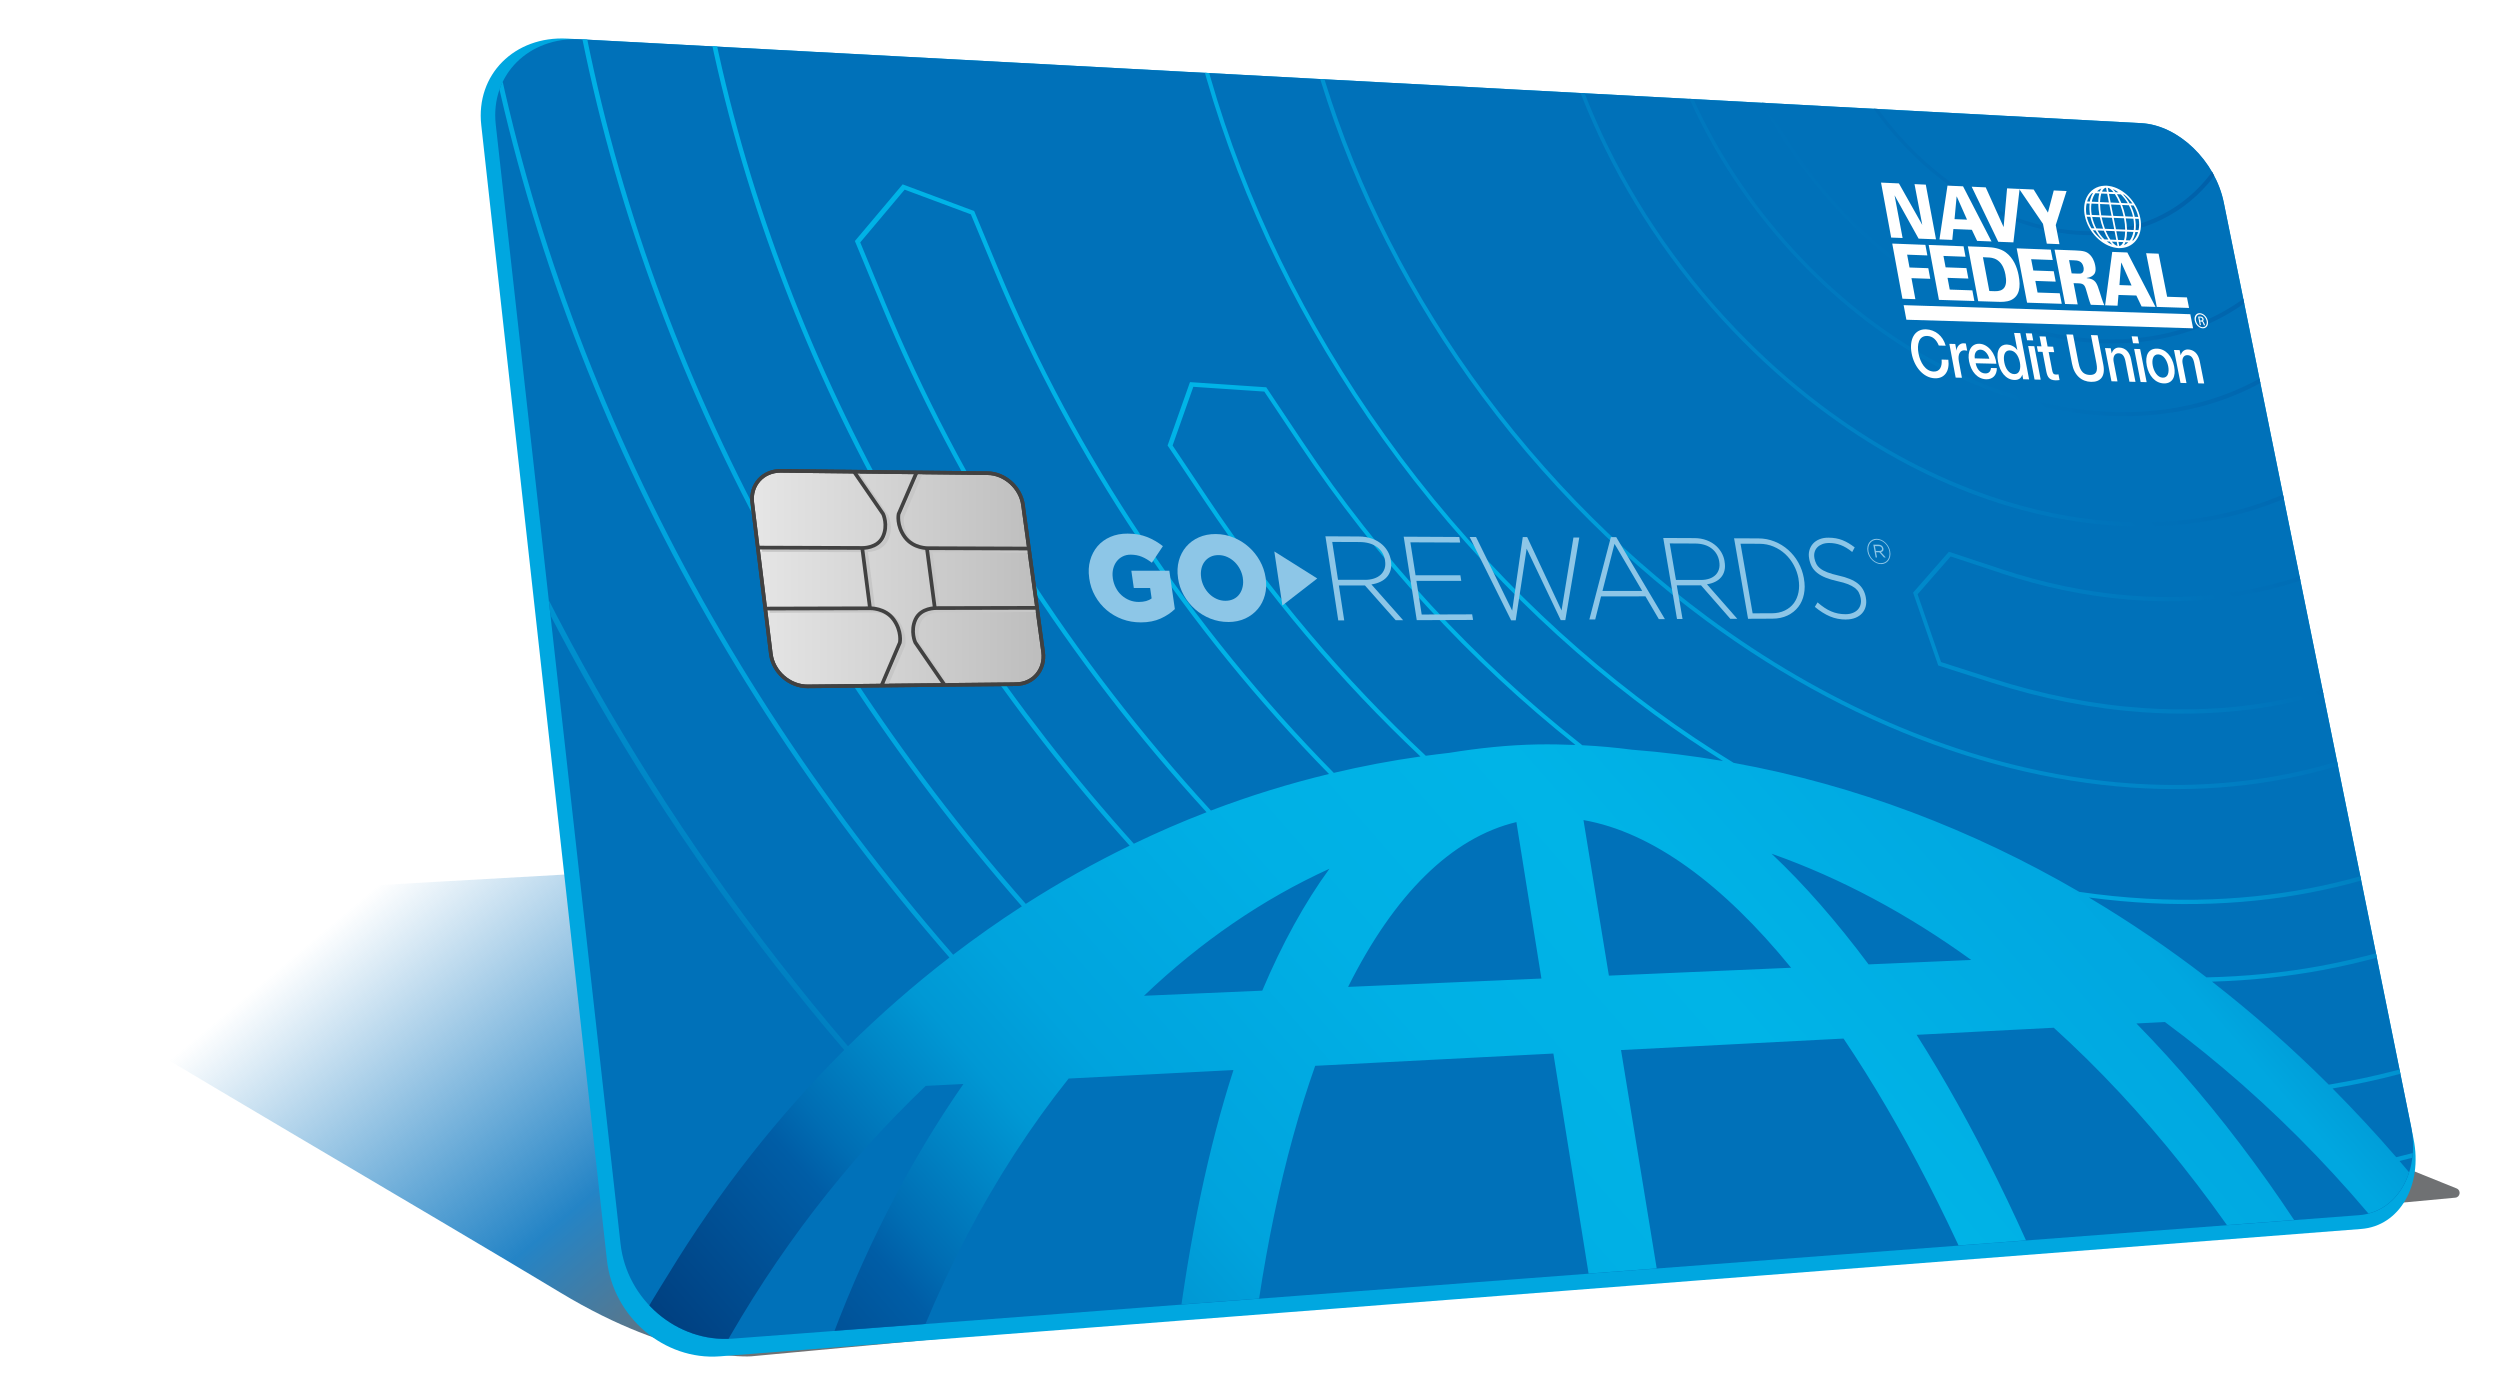 <?xml version="1.0" encoding="UTF-8"?>
<svg xmlns="http://www.w3.org/2000/svg" xmlns:xlink="http://www.w3.org/1999/xlink" viewBox="0 0 687.68 384.41">
  <defs>
    <style>
      .cls-1, .cls-2, .cls-3, .cls-4 {
        fill: none;
      }

      .cls-2, .cls-5, .cls-3 {
        stroke: #414141;
      }

      .cls-2, .cls-5, .cls-3, .cls-4 {
        stroke-miterlimit: 10;
      }

      .cls-6 {
        fill: url(#linear-gradient-8);
      }

      .cls-7 {
        fill: url(#linear-gradient-7);
      }

      .cls-8 {
        fill: url(#linear-gradient-5);
      }

      .cls-9 {
        fill: url(#linear-gradient-6);
      }

      .cls-10 {
        fill: url(#linear-gradient-4);
      }

      .cls-11 {
        fill: url(#linear-gradient-3);
      }

      .cls-12 {
        fill: url(#linear-gradient-2);
      }

      .cls-5 {
        fill: url(#linear-gradient-9);
      }

      .cls-3, .cls-4 {
        stroke-width: 1.02px;
      }

      .cls-13 {
        filter: url(#AI_GaussianBlur_7);
      }

      .cls-14 {
        fill: #00a7e0;
      }

      .cls-15 {
        fill: url(#linear-gradient);
      }

      .cls-16 {
        isolation: isolate;
      }

      .cls-17 {
        clip-path: url(#clippath-1);
      }

      .cls-18 {
        fill: #fff;
      }

      .cls-19 {
        fill: #8dc6e7;
      }

      .cls-20 {
        mix-blend-mode: screen;
      }

      .cls-4 {
        stroke: #c7c7c7;
      }

      .cls-21 {
        fill: #0071b9;
      }

      .cls-22 {
        clip-path: url(#clippath);
      }
    </style>
    <filter id="AI_GaussianBlur_7">
      <feGaussianBlur stdDeviation="7"/>
    </filter>
    <linearGradient id="linear-gradient" x1="189.37" y1="115.03" x2="316.59" y2="266.66" gradientUnits="userSpaceOnUse">
      <stop offset=".22" stop-color="#2484c6" stop-opacity="0"/>
      <stop offset=".74" stop-color="#2484c6"/>
      <stop offset="1" stop-color="#6f7173"/>
    </linearGradient>
    <clipPath id="clippath">
      <path class="cls-1" d="M589.05,33.86l-223.32-12-1.85-.1-204.11-10.97c-14.34-.77-24.94,9.76-23.41,23.46l34.32,307.84c1.73,15.48,15.64,27.26,30.75,26.11l213.94-16.24,233.51-17.73c10.47-.8,16.87-11.83,14.31-24.47l-51.52-254.16c-2.32-11.44-12.46-21.2-22.62-21.75Z"/>
    </clipPath>
    <linearGradient id="linear-gradient-2" x1="277.91" y1="499.65" x2="741.19" y2="94.85" gradientUnits="userSpaceOnUse">
      <stop offset="0" stop-color="#003775"/>
      <stop offset=".12" stop-color="#005da6"/>
      <stop offset=".14" stop-color="#006db3"/>
      <stop offset=".18" stop-color="#0086c6"/>
      <stop offset=".21" stop-color="#0098d4"/>
      <stop offset=".25" stop-color="#00a3dd"/>
      <stop offset=".29" stop-color="#00a7e0"/>
      <stop offset=".37" stop-color="#00b0e5"/>
      <stop offset=".48" stop-color="#00b4e7"/>
      <stop offset=".62" stop-color="#00a8e1"/>
      <stop offset=".64" stop-color="#00a7e0"/>
      <stop offset=".81" stop-color="#005da6"/>
      <stop offset="1" stop-color="#002d64"/>
    </linearGradient>
    <linearGradient id="linear-gradient-3" x1="239.96" y1="295.43" x2="588.14" y2="-8.81" gradientUnits="userSpaceOnUse">
      <stop offset="0" stop-color="#005da6"/>
      <stop offset="0" stop-color="#005ea7"/>
      <stop offset=".14" stop-color="#007ec0"/>
      <stop offset=".27" stop-color="#0094d1"/>
      <stop offset=".39" stop-color="#00a2dc"/>
      <stop offset=".5" stop-color="#00a7e0"/>
      <stop offset=".78" stop-color="#0071b9"/>
      <stop offset="1" stop-color="#005da6"/>
    </linearGradient>
    <linearGradient id="linear-gradient-4" x1="235.69" y1="303.89" x2="592.57" y2="-7.95" xlink:href="#linear-gradient-3"/>
    <linearGradient id="linear-gradient-5" x1="220.98" y1="335.04" x2="615.58" y2="-9.75" xlink:href="#linear-gradient-3"/>
    <linearGradient id="linear-gradient-6" x1="252.95" y1="276.83" x2="580.97" y2="-9.79" xlink:href="#linear-gradient-3"/>
    <linearGradient id="linear-gradient-7" x1="230.73" y1="314.9" x2="599.37" y2="-7.21" xlink:href="#linear-gradient-3"/>
    <linearGradient id="linear-gradient-8" x1="326.14" y1="404.36" x2="685.52" y2="90.33" xlink:href="#linear-gradient-3"/>
    <linearGradient id="linear-gradient-9" x1="206.86" y1="159.17" x2="287.01" y2="159.17" gradientUnits="userSpaceOnUse">
      <stop offset="0" stop-color="#e6e6e6"/>
      <stop offset="1" stop-color="#bdbdbd"/>
    </linearGradient>
    <clipPath id="clippath-1">
      <path class="cls-1" d="M279.54,188.2l-57.37.6c-4.95.05-9.52-3.96-10.13-8.92l-5.11-41.62c-.6-4.87,2.95-8.8,7.86-8.74l56.9.64c4.69.05,9.05,3.96,9.7,8.7l5.54,40.48c.66,4.82-2.66,8.8-7.39,8.85Z"/>
    </clipPath>
  </defs>
  <g class="cls-16">
    <g id="Shadow_SVG" data-name="Shadow SVG">
      <g class="cls-13">
        <path class="cls-15" d="M675.35,329.45l-468.75,43.64s-20.73,1.63-52.43-17.52c-33.49-20.23-116.98-68.85-142.19-84.84-9.1-5.77-6.28-19.74,4.35-21.51.17-.03.35-.06.52-.08,17.7-2.65,408.81-23.17,408.81-23.17l250.12,100.95c1.26.55.95,2.42-.42,2.53Z"/>
      </g>
    </g>
    <g id="GO">
      <g>
        <path class="cls-14" d="M588.93,33.88l-225.06-12.09-1.87-.1-205.97-11.07c-14.48-.78-25.19,9.89-23.65,23.78l34.57,312.22c1.74,15.71,15.8,27.65,31.07,26.47l216.04-16.77,235.45-18.27c10.55-.82,16.98-12.01,14.38-24.82l-52.17-257.36c-2.35-11.57-12.56-21.45-22.8-22Z"/>
        <path class="cls-21" d="M589.06,33.88l-223.32-12-1.85-.1-204.11-10.97c-14.34-.77-24.94,9.76-23.41,23.47l34.32,307.84c1.73,15.48,15.64,27.26,30.75,26.11l213.94-16.24,233.52-17.73c10.47-.8,16.87-11.83,14.31-24.47l-51.52-254.16c-2.32-11.44-12.46-21.2-22.62-21.75Z"/>
        <g class="cls-22">
          <g>
            <path class="cls-12" d="M682.05,347.66c2-.63,3.99-1.27,5.96-1.96-.07-.4-.15-.81-.23-1.23-2.14.74-4.31,1.44-6.48,2.12-6.73-9.47-13.82-18.56-21.26-27.23,7.47-1.79,14.76-3.95,21.84-6.5-.08-.41-.15-.81-.23-1.22-7.29,2.63-14.8,4.85-22.51,6.67-5.65-6.54-11.5-12.84-17.52-18.9,12.48-2.1,24.5-5.27,35.97-9.5-.07-.39-.15-.79-.22-1.19-11.71,4.33-24.02,7.54-36.79,9.64-10.2-10.17-20.93-19.64-32.11-28.34,10.36-.29,20.56-1.35,30.53-3.21,11.41-2.13,22.27-5.23,32.51-9.25-.08-.4-.15-.8-.23-1.21-10.28,4.04-21.17,7.16-32.63,9.29-10.35,1.92-20.94,2.98-31.7,3.21-10.41-8-21.21-15.35-32.36-21.98,11.57,1.54,22.94,2.1,34.02,1.68,20.91-.79,40.74-5.04,58.82-12.58-.08-.4-.15-.8-.23-1.2-18.07,7.57-37.9,11.82-58.82,12.6-11.84.44-24.02-.23-36.41-2.04-29.47-17.14-61.5-29.39-95.08-35.49-7.16-4.37-14.26-9.11-21.27-14.24-14.54-10.65-28.52-22.84-41.51-36.22-55.45-57.13-86.61-128.43-91.45-195.08-.39-.03-.79-.06-1.18-.09,4.87,66.95,36.18,138.59,91.89,195.97,13.06,13.45,27.11,25.7,41.73,36.4,6.22,4.55,12.5,8.8,18.84,12.75-8.25-1.4-16.59-2.46-25.03-3.11-4.53-.59-9.09-1-13.67-1.23-29.58-23.32-55.51-51.41-76.9-83.44l-10.03-15.02-20.98-1.42-6.16,17.43,10.17,15.22c17.27,25.84,37.19,49.4,59.39,70.33-8.02,1.13-15.97,2.64-23.84,4.5-39.15-39.79-70.79-87.05-92-137.94l-6.92-16.6-19.68-7.34-13.14,15.59,6.99,16.88c21.14,51.09,51.86,98.9,89.75,140.24-6.76,2.61-13.43,5.5-20,8.66C245.25,158.07,202.49,67.78,190.99-23.95c-.91-7.24-1.59-14.41-2.09-21.52-.43-.03-.87-.06-1.3-.1.5,7.11,1.18,14.28,2.09,21.53,11.5,91.95,54.32,182.45,121.05,256.66-9.76,4.74-19.29,10.08-28.57,16.01C211.89,168.61,167.19,71.83,155.56-26.26c-.87-7.33-1.54-14.6-2.02-21.8-.44-.03-.9-.07-1.33-.1.48,7.2,1.15,14.48,2.02,21.81,11.63,98.36,56.43,195.4,126.86,275.66-6.43,4.15-12.73,8.6-18.9,13.31C188.28,177.87,141.53,75.59,129.78-27.95c-.84-7.4-1.47-14.73-1.94-22-.46-.03-.91-.07-1.36-.1.46,7.28,1.1,14.61,1.94,22.01,11.76,103.84,58.62,206.43,132.74,291.43-9.67,7.46-19,15.6-27.91,24.4-52.82-61.8-92.82-132.25-117.29-206.26l.34,5.78c24.7,72.31,64.2,141.06,115.92,201.52-18.06,18-34.42,38.71-48.54,61.95,0,0-4.51,7.22-5.89,9.71-1.4,2.51-5.24,10.29-5.24,10.29-34.28,65.9-49.31,143.44-41.24,224.36,22.22,222.88,199.76,371.14,379.16,335.13,9.65-1.27,19.27-3.44,28.75-6.45,9.49-3.02,18.56-6.78,27.28-11.3,144.37-63.54,216.89-243.13,181.11-412.77-12.11-57.43-35.19-108.99-65.57-152.08ZM510.63,685.01l-21.84-133.66,107.33-17.12c7.56,44.51,11.7,88.52,12.39,129.65l-97.88,21.14ZM608.49,687.45c-.61,41.03-4.65,78.75-11.8,110.73l-64.69,17.6-17.5-107.09,94-21.25ZM485.12,528.88l-20.69-126.62,95.08-9.29c13.04,36.03,24.21,76.52,32.69,119.84l-107.08,16.07ZM507.11,285.69c15.88,23.59,31.13,53.21,44.71,87.18l-90.87,8.09-15.05-92.12,61.21-3.16ZM487.31,234.83c19.05,6.72,37.43,16.6,54.92,29.23l-28.23,1.22c-8.75-11.71-17.64-21.93-26.69-30.45ZM527.19,284.65l37.74-1.95c24.69,22.33,47.17,50.54,66.12,83.11l-61.17,5.44c-12.87-33.13-27.29-62.37-42.68-86.61ZM609.49,510.21c-8.56-43.26-19.5-83.29-32.16-118.98l64.21-6.27c17.47,34,31.48,72.55,40.71,114.34l-72.76,10.92ZM686.35,519.84c7.65,42.98,9.57,85.55,6.31,125.87l-65.84,14.22c-1.2-40.7-5.64-84.06-13.37-128.46l72.9-11.63ZM658.5,383.3l26.57-2.6c19.94,33.04,35.39,70.58,44.99,111.42l-31.83,4.78c-9.21-41.22-22.77-79.47-39.72-113.6ZM595.51,281.13c29.37,21.74,55.7,49.18,77.6,80.95l-24.66,2.19c-17.54-31.58-38.05-59.51-60.78-82.74l7.83-.4ZM492.68,266.2l-50.12,2.17-6.99-42.79c18.92,3.31,38.42,17.7,57.11,40.62ZM243.33,82.86l-6.7-16.18,12.21-14.51,18.22,6.79,6.66,15.98c21.2,50.87,52.78,98.13,91.85,137.96-11,2.65-21.84,6.01-32.48,10.06-37.91-41.28-68.64-89.05-89.77-140.1ZM365.69,238.97c-6.81,9.33-13,20.58-18.48,33.53l-32.53,1.41c15.67-14.96,32.84-26.67,51.01-34.94ZM321.41,390.44c-.06.97-.2,1.95-.28,2.97l-79.17,7.05c.81-2.8,1.55-5.66,2.4-8.41,11.96-37.57,29.03-69.58,49.59-95.37l45.34-2.34c-6.85,21.2-12.06,46.05-15.6,74.1l-.12-.03-1.17,10.99-1.16,11.05.19-.02ZM325.47,552.85l-98.04,14.72c-4.56-49.8-1.63-98.5,8.27-142.95l83.99-8.21c-1.88,42.46.04,88.85,5.79,136.44ZM360.68,717.39l-87.11,18.81c-20.93-42.91-35.91-91.63-43.33-143.61l98.46-15.7c7.32,50.07,18.31,97.57,31.97,140.51ZM197.9,372.7c15.79-28.5,35.02-53.32,56.74-74l10.37-.53c-15.05,21.65-27.97,46.75-38.05,74.91l-.3-.05-3.55,10.8-3.53,10.92.33.13c-.74,2.54-1.59,5.09-2.3,7.74l-35.42,3.15c4.78-11.37,9.88-22.49,15.72-33.07ZM172.86,430.76l38.91-3.8c-9.53,45.12-12.13,94.12-7.79,144.13l-48.79,7.32c-3.88-51.56,2.38-101.66,17.67-147.65ZM157.71,604.16l49.06-7.82c7.18,52.19,21.66,101.41,41.87,145.25l-40.59,8.76c-25.53-43.11-43.14-92.74-50.34-146.19ZM328.01,871.3c-39.94-23.04-75.7-55.99-104.42-96.85l37.36-8.44c21.66,40.61,48.21,75.33,78,102.32l-10.94,2.98ZM364.49,889.27s0-.05-.06-.03l.05-.02v.05ZM286.25,760.29l82.55-18.66c14.48,40.68,31.3,76.26,49.56,105.08l-48.65,13.24c-31.54-24.73-60.1-58.61-83.46-99.66ZM398.57,879.58l35.49-10.04c10.28,13.52,20.93,24.89,31.7,33.82-22.84-3.34-45.51-11.34-67.19-23.78ZM524.89,899.95c-21.01,1.29-43.43-12.23-65.28-37.64l56.7-16.04,8.59,53.68ZM512.28,821.15l-69.42,18.89c-18.61-27.28-36.19-62.56-51.43-103.53l103.57-23.41,17.28,108.05ZM491.18,689.21l-108.12,23.35c-14.07-42.47-25.43-89.77-32.87-139.1l119.42-19.05,21.56,134.81ZM466,531.75l-119.1,17.88c-5.95-47.32-7.89-93.33-5.96-135.3l104.64-10.23,20.42,127.65ZM442.15,382.63l-99.77,8.88c.27-2.76.4-5.54.71-8.14,3.49-35.54,10.04-65.76,18.68-90.19l65.52-3.38,14.85,92.83ZM424,269.17l-53.18,2.3c12.67-25.38,28.43-41.06,46.3-45.34l6.88,43.04ZM398.62,207.09c-2.15.24-4.28.52-6.42.8-22.4-21.01-42.49-44.71-59.88-70.73l-9.77-14.62,5.7-16.14,19.52,1.31,9.62,14.41c21.18,31.72,46.79,59.57,75.98,82.8-3.44-.14-6.9-.21-10.39-.15-8.21.15-16.32,1.02-24.35,2.32ZM544.75,893.86l-8.69-53.19,53.25-15.07c-10.66,33.36-25.7,57.47-44.56,68.26ZM596.05,864.24c6.15-13.29,11.39-28.41,15.86-45.02l29.83-8.44c-13.06,20.73-28.32,38.75-45.69,53.46ZM617.85,792.42c6.18-32.5,9.3-69.43,9.27-109.18l62.99-14.24c-5.49,40.98-16.56,79.25-32.59,112.63l-39.67,10.8ZM689.58,772.9l-8.2,2.23c13.41-33.6,22.34-70.92,26.62-110.18l25.32-5.72c-8.24,40.88-23.04,79.53-43.74,113.67ZM737.19,636.09l-27.17,5.87c2.5-40.15.01-82.27-7.67-124.67l31.89-5.09c7.63,42.04,8.44,83.96,2.96,123.89Z"/>
            <path class="cls-11" d="M521.59,72.48c15.94,12.25,33.6,19.69,50.99,21.54,2.12.23,4.21.37,6.27.42,20.3.57,37.73-6.97,49.65-21.36,2.21-2.67,4.15-5.52,5.87-8.5-.11-.54-.22-1.09-.33-1.63-1.82,3.27-3.92,6.38-6.33,9.28-12.98,15.66-32.58,23.1-55.28,20.66-17.18-1.84-34.63-9.19-50.37-21.3-5.26-4.05-10.32-8.63-15.04-13.61-19.07-20.16-31.18-45.35-34-70.65-.47-4.17-.64-8.24-.59-12.22-.35-.03-.71-.05-1.07-.08-.05,3.95.13,8,.59,12.14,2.85,25.6,15.11,51.11,34.41,71.51,4.78,5.05,9.9,9.68,15.22,13.77Z"/>
            <path class="cls-10" d="M513.1,88.12c22.47,17.18,46.96,25.91,69.45,26.34,22.41.43,42.7-7.37,57.12-23.11-.09-.47-.19-.94-.28-1.41-28.56,31.77-80.93,31.61-125.82-2.71-6.4-4.89-12.54-10.43-18.26-16.46-23.31-24.56-38.05-55.32-41.36-86.17-.4-3.68-.61-7.3-.67-10.85-.36-.03-.72-.05-1.07-.08.06,3.53.28,7.12.67,10.78,3.34,31.16,18.23,62.24,41.78,87.05,5.78,6.09,11.99,11.68,18.45,16.62Z"/>
            <path class="cls-8" d="M469.03,170.54c43.68,32.31,90.84,47.5,133.46,46.47,21.11-.51,41.02-5.01,58.84-13.33-.08-.41-.15-.81-.23-1.22-53.63,25.17-126.19,15.49-191.55-32.88-12.57-9.31-24.65-19.92-35.87-31.54-48.55-50.28-75.74-113.01-79.76-171.46-.38-.03-.77-.06-1.15-.08,4.05,58.76,31.39,121.8,80.19,172.33,11.28,11.68,23.43,22.36,36.07,31.71Z"/>
            <path class="cls-9" d="M568.69,64.32c1.46.17,2.89.29,4.31.34,13.98.56,26.07-4.43,34.41-14.19,13.92-16.28,14.23-42.38,3.04-65.83-.31-.02-.63-.03-.96-.05,11.15,23.15,10.89,48.97-2.87,65.04-9.04,10.56-22.55,15.43-38.07,13.59-15.73-1.87-31.52-10.39-44.32-23.99-12.86-13.66-21.08-30.69-23.1-47.83-.58-4.94-.61-9.7-.14-14.22-.36-.03-.71-.05-1.07-.08-.45,4.5-.41,9.24.17,14.15,2.05,17.44,10.41,34.78,23.5,48.67,13.03,13.85,29.09,22.51,45.1,24.4Z"/>
            <path class="cls-7" d="M500.24,112.16c28.64,21.68,59.76,32.46,88.21,32.65,21.79.14,41.87-5.97,58.13-18.02-.08-.42-.16-.85-.25-1.27-16.21,12.15-36.3,18.31-58.11,18.15-28.22-.2-59.1-10.9-87.5-32.41-8.18-6.19-16.04-13.23-23.36-20.9-33.3-34.91-51.49-78.58-53.19-118.7-.36-.03-.73-.05-1.1-.08,1.75,40.4,20.08,84.37,53.61,119.51,7.38,7.73,15.31,14.82,23.55,21.06Z"/>
            <path class="cls-6" d="M550.37,157.66c11.73,3.89,23.55,6.33,35.12,7.27,24.74,2.03,47.17-2.78,65.84-13.55-.08-.41-.16-.81-.23-1.22-18.63,10.83-41.04,15.66-65.76,13.62-11.49-.94-23.22-3.37-34.87-7.24l-14.39-4.77-9.84,11.25,6.92,20.03,14.58,4.68c13.98,4.49,28.04,7.24,41.76,8.19,4.48.31,8.91.43,13.29.36,7.14-.11,14.13-.72,20.88-1.83,12.1-1.99,23.45-5.55,33.9-10.56-.08-.4-.15-.81-.23-1.21-10.48,5.05-21.86,8.64-34.02,10.63-10.83,1.77-22.26,2.26-33.97,1.44-13.64-.95-27.61-3.69-41.51-8.16l-13.92-4.48-6.44-18.64,9.09-10.41,13.82,4.58Z"/>
          </g>
        </g>
        <g>
          <g>
            <path class="cls-18" d="M533.3,95.04c-.59-1.48-1.6-2.58-3.18-2.63-2.33-.07-2.85,2.34-2.39,4.81s1.88,4.94,4.21,4.99c1.69.04,2.33-1.43,2.14-3.3l1.85.05c.42,3.08-1.01,5.16-3.64,5.1-3.26-.08-5.78-3.2-6.46-6.88-.68-3.68.7-6.69,3.96-6.59,2.45.09,4.67,1.74,5.41,4.51l-1.89-.05Z"/>
            <path class="cls-18" d="M536.21,94.58l1.62.04.34,1.79h.03c.01-.98.84-2.01,1.89-1.98.39.01.5.05.66.07l.37,1.97c-.25-.04-.51-.1-.76-.11-1.18-.03-1.9,1.08-1.52,3.12l.83,4.43-1.72-.04-1.74-9.3Z"/>
            <path class="cls-18" d="M543.45,99.92c.27,1.45,1.18,2.76,2.61,2.8.99.02,1.49-.48,1.6-1.5l1.62.04c0,2.02-1.22,3.11-2.92,3.07-2.44-.06-4.19-2.12-4.73-4.98-.5-2.64.53-4.86,2.84-4.79,2.44.07,4.44,2.74,4.68,5.5l-5.7-.14ZM547.2,98.68c-.3-1.29-1.26-2.47-2.41-2.5s-1.8,1.02-1.58,2.4l4,.1Z"/>
            <path class="cls-18" d="M558.13,104.36l-1.61-.04-.24-1.25h-.03c-.25,1.04-1.13,1.47-2.1,1.45-2.44-.06-4.03-2.25-4.55-5.03-.63-3.34.75-4.76,2.44-4.72.97.03,2.12.48,2.84,1.51h.03s-.89-4.7-.89-4.7l1.7.05,2.43,12.73ZM554.07,102.91c1.52.04,1.85-1.61,1.54-3.22-.39-2.03-1.44-3.27-2.75-3.3-1.6-.04-1.84,1.64-1.53,3.3s1.26,3.18,2.74,3.22Z"/>
            <path class="cls-18" d="M557.22,91.67l1.69.05.37,1.92-1.69-.05-.37-1.92ZM557.89,95.18l1.69.05,1.76,9.21-1.69-.04-1.76-9.22Z"/>
            <path class="cls-18" d="M560.28,95.24l1.27.03-.53-2.75,1.69.05.53,2.75,1.52.04.29,1.51-1.52-.04.94,4.91c.16.84.3,1.27,1.06,1.28.24,0,.47.01.7-.05l.3,1.57c-.36.03-.7.09-1.07.08-1.76-.04-2.24-.87-2.57-2.4l-1.04-5.43-1.27-.03-.29-1.51Z"/>
            <path class="cls-18" d="M568.4,91.99l1.84.05,1.42,7.36c.33,1.7.8,3.67,3.18,3.73s2.08-1.91,1.75-3.61l-1.43-7.35,1.83.05,1.57,8.07c.63,3.24-.77,4.81-3.35,4.75s-4.62-1.72-5.25-4.97l-1.56-8.1Z"/>
            <path class="cls-18" d="M579.02,95.75l1.57.04.26,1.34.04.04c.3-.99,1.04-1.59,2.03-1.56,1.63.04,2.86,1.13,3.26,3.17l1.23,6.26-1.66-.04-1.12-5.74c-.31-1.43-.89-2.06-1.87-2.08-1.11-.03-1.61,1.01-1.35,2.35l1.05,5.39-1.66-.04-1.78-9.14Z"/>
            <path class="cls-18" d="M586.36,92.51l1.65.05.37,1.9-1.65-.05-.37-1.9ZM587.04,95.97l1.65.05,1.79,9.1-1.65-.04-1.79-9.11Z"/>
            <path class="cls-18" d="M590.52,100.58c-.55-2.78.43-4.74,2.82-4.68s4.15,2.1,4.7,4.87-.42,4.76-2.81,4.7-4.17-2.1-4.72-4.9ZM596.41,100.73c-.31-1.56-1.28-3.21-2.75-3.25s-1.8,1.58-1.49,3.14,1.28,3.24,2.76,3.27,1.79-1.58,1.48-3.16Z"/>
            <path class="cls-18" d="M598.01,96.27l1.55.04.26,1.33.04.04c.29-.98,1.01-1.57,1.98-1.55,1.6.04,2.82,1.12,3.23,3.15l1.24,6.21-1.63-.04-1.13-5.69c-.31-1.42-.89-2.04-1.85-2.07-1.09-.03-1.58,1-1.32,2.33l1.06,5.35-1.64-.04-1.8-9.06Z"/>
          </g>
          <g>
            <g>
              <path class="cls-18" d="M520.51,67l9.11.35.54,2.91-5.56-.21.65,3.53,5.17.19.54,2.92-5.17-.18,1.07,5.78-3.56-.12-2.8-15.17Z"/>
              <path class="cls-18" d="M530.54,67.38l9.58.37.54,2.88-6.07-.23.59,3.14,5.72.21.54,2.88-5.73-.2.61,3.23,6.22.21.55,2.93-9.74-.31-2.82-15.11Z"/>
              <path class="cls-18" d="M541.31,67.76l5.35.21c1.51.06,3.53.32,5.04,1.43,2.15,1.59,3.13,4.07,3.56,6.3.64,3.33.22,5.76-2.11,6.86-1.18.54-2.72.49-3.6.46l-5.4-.17-2.85-15.08ZM547.21,80.05l1.51.05c2.33.06,3.59-1.08,2.92-4.58-.87-4.55-3.73-4.66-4.8-4.7l-1.39-.07,1.76,9.3Z"/>
              <path class="cls-18" d="M554.72,68.31l9.39.36.55,2.85-5.95-.22.6,3.11,5.61.2.55,2.86-5.61-.2.61,3.2,6.1.2.56,2.9-9.54-.31-2.86-14.96Z"/>
              <path class="cls-18" d="M565.15,68.67l5.75.22c2.23.09,3.1.28,4.01,1.22.46.47,1.1,1.31,1.42,2.91s-.09,2.31-.59,2.72c-.67.57-1.41.65-1.74.7l.02.08c2.41.17,2.8,1.45,3.52,3.75.32,1.02.8,2.63,1.3,3.69l-3.72-.12c-.38-.92-.69-2.06-1.07-3.38-.5-1.8-.68-2.46-2.23-2.52l-1.44-.05,1.13,5.84-3.47-.11-2.89-14.94ZM569.85,75.2l1.29.05c.76.03,1.13.04,1.4-.07.7-.26.67-1.18.58-1.66-.36-1.83-1.69-1.88-2.69-1.92l-1.29-.05.71,3.65Z"/>
              <path class="cls-18" d="M581.03,69.29l4.14.16,7.75,14.97-3.83-.12-1.44-3.01-4.92-.16-.25,2.96-3.42-.11,1.95-14.68ZM586.33,78.52l-2.8-6.27h-.05s-.48,6.16-.48,6.16l3.33.12Z"/>
              <path class="cls-18" d="M590.35,69.65l3.42.13,2.35,11.85,5.45.18.58,2.9-8.88-.29-2.93-14.78Z"/>
            </g>
            <g>
              <path class="cls-18" d="M517.42,50.23l4.92.22,6.42,11.41-2.13-11.21,3.1.14,2.81,15.04-4.79-.19-6.61-11.91,2.21,11.74-3.14-.12-2.79-15.11Z"/>
              <path class="cls-18" d="M535.7,51.06l4.28.19,7.83,15.17-3.96-.16-1.45-3.05-5.08-.21-.3,2.99-3.53-.14,2.21-14.8ZM541.08,60.43l-2.82-6.36h-.05s-.57,6.21-.57,6.21l3.45.14Z"/>
              <path class="cls-18" d="M542.36,51.36l3.86.18,4.92,10.93.95-10.66,3.45.16-1.71,14.7-4.17-.16-7.3-15.14Z"/>
              <path class="cls-18" d="M559.41,52.14l3.92,6.34,1.6-6.09,3.53.16-2.98,9.36,1.02,5.25-3.48-.14-1.05-5.44-6.57-9.63,4.01.18Z"/>
            </g>
            <polygon class="cls-18" points="603.26 90.31 602.49 86.43 523.64 83.94 524.39 87.95 603.26 90.31"/>
            <path class="cls-18" d="M588.73,59.97c-.88-4.46-4.65-8.26-8.6-8.82-.23-.04-.46-.07-.69-.08-.21,0-.42,0-.63.02-2.1.1-3.84,1.23-4.78,3.09h0s-.1.21-.1.21l-.1.21h0c-.57,1.38-.7,3.01-.36,4.72.88,4.49,4.68,8.32,8.66,8.86.23.04.46.07.69.08s.45,0,.67-.03c3.81-.24,6.13-3.8,5.24-8.26ZM585.87,66.13l-1.07-.04c.17-.67.26-1.46.27-2.36l1.77.07c-.18.91-.52,1.7-.97,2.33ZM576.94,63.39l1.78.07c.37.92.78,1.74,1.22,2.43l-1.07-.04c-.71-.68-1.37-1.51-1.92-2.46ZM574.02,59.61l.99.04c.24,1.11.63,2.18,1.12,3.17l-.82-.03c-.59-.98-1.04-2.05-1.29-3.18ZM575.43,55.29c.2-.84.52-1.56.95-2.14l1.07.05c-.13.51-.22,1.1-.26,1.77h0s-.01.26-.01.26v.26s0,0,0,0c0,.02,0,.05,0,.07l-1.78-.08c.01-.06.02-.13.04-.19ZM585.29,55.92l-1.76-.08c-.37-.91-.78-1.73-1.21-2.42l1.06.05c.71.68,1.37,1.51,1.92,2.45ZM588.19,59.68l-.98-.04c-.24-1.11-.63-2.17-1.12-3.15l.81.04c.59.97,1.03,2.04,1.28,3.15ZM586.73,59.61l-2.1-.09c-.23-1.12-.54-2.17-.9-3.14l1.86.08c.5.97.9,2.03,1.14,3.15ZM577.67,55.39c.03-.85.15-1.57.32-2.16l1.64.07.47,2.39-2.44-.11c0-.06,0-.13,0-.19ZM577.61,52.67l-.78-.04c.35-.34.75-.61,1.19-.78-.16.23-.29.5-.41.82ZM579.31,51.62l.22,1.14-1.34-.06c.28-.62.66-1,1.12-1.08ZM580.01,52.78l-.22-1.14c.5.12,1.04.55,1.56,1.2l-1.34-.06ZM581.75,53.4c.45.67.88,1.49,1.26,2.42l-2.43-.11-.47-2.39,1.63.07ZM580.21,56.23l.62,3.13-2.84-.12c-.2-1.09-.31-2.15-.32-3.12l2.55.11ZM580.94,59.9l.62,3.14-2.55-.1c-.37-.97-.68-2.04-.91-3.15l2.84.12ZM581.66,63.58l.47,2.4-1.64-.07c-.45-.67-.88-1.5-1.27-2.43l2.44.1ZM582.24,66.52l.23,1.15c-.5-.12-1.04-.55-1.57-1.2l1.34.05ZM582.72,66.54l1.34.05c-.27.62-.65,1.01-1.11,1.1l-.23-1.15ZM582.61,66l-.47-2.4,2.43.1c-.02.92-.13,1.72-.32,2.36l-1.64-.07ZM582.04,63.06l-.62-3.14,2.84.12c.2,1.11.31,2.17.32,3.12l-2.54-.1ZM581.31,59.38l-.62-3.13,2.54.11c.37.97.68,2.03.91,3.14l-2.84-.12ZM581.93,52.87c-.25-.34-.5-.63-.75-.88.53.22,1.04.53,1.54.92l-.79-.04ZM577.17,56.09c.02.98.13,2.04.33,3.12l-2.12-.09c-.19-1.09-.22-2.15-.08-3.12l1.87.08ZM574.9,59.11l-.98-.04c-.18-1.1-.16-2.15.06-3.11l.82.04c-.11.97-.07,2.03.11,3.12ZM575.49,59.67l2.12.09c.23,1.12.54,2.18.9,3.15l-1.87-.08c-.51-.98-.9-2.05-1.15-3.17ZM580.31,66.45c.25.34.5.63.75.88-.53-.22-1.05-.53-1.55-.91l.79.03ZM584.64,66.62l.79.03c-.35.35-.76.62-1.2.8.16-.23.3-.51.41-.83ZM585.08,63.19c-.02-.95-.13-2.01-.34-3.12l2.1.09c.19,1.11.22,2.16.09,3.11l-1.86-.08ZM587.32,60.17l.98.04c.19,1.11.16,2.16-.05,3.1l-.81-.03c.11-.95.07-2-.12-3.11ZM586.55,55.97l-.75-.03c-.51-.91-1.11-1.74-1.78-2.44h.23c.87.69,1.65,1.53,2.3,2.47ZM583.46,52.94h0s0,0,0,0ZM575.48,53.11h.23c-.3.5-.54,1.06-.71,1.69h0s-.06.24-.06.24l-.06.24h0c-.01.06-.02.12-.03.17l-.75-.03c.08-.24.16-.48.27-.71.28-.62.66-1.16,1.11-1.6ZM575.66,63.34l.76.03c.51.92,1.12,1.75,1.79,2.45h-.23c-.87-.69-1.66-1.53-2.31-2.48ZM578.78,66.39h0s0,0,0,0t0,0ZM586.17,66.68h0s0,0,0,0ZM586.76,66.16h-.23c.4-.67.68-1.46.84-2.35l.75.03c-.28.91-.74,1.69-1.35,2.32Z"/>
          </g>
          <path class="cls-18" d="M605.11,86.15c.99.03,1.97.98,2.2,2.13s-.37,2.06-1.38,2.03-1.99-.97-2.22-2.15.39-2.05,1.39-2.02h0ZM605.17,86.48c-.8-.03-1.3.74-1.11,1.71s1.01,1.79,1.82,1.81c.81.03,1.3-.73,1.1-1.71s-1-1.78-1.81-1.81h0ZM605.42,89.43h-.32s-.46-2.33-.46-2.33c.16-.02.32-.05.56-.04.31,0,.52.09.67.2.14.11.24.26.28.49.06.3-.08.48-.28.55v.02c.19.04.35.23.46.57.12.36.2.5.24.58h-.34c-.06-.09-.15-.3-.26-.61-.11-.3-.26-.41-.52-.42h-.23s.2.99.2.99ZM605.16,88.15h.23c.27.02.47-.09.41-.37-.04-.2-.21-.41-.57-.42-.11,0-.18,0-.23.01l.16.79Z"/>
        </g>
        <g>
          <path class="cls-19" d="M364.58,147.52l9.21.05c1.35,0,2.58.22,3.68.62,1.1.41,2.03.96,2.81,1.67.6.55,1.1,1.19,1.51,1.92.4.73.67,1.51.8,2.35v.07c.16.96.13,1.82-.07,2.57-.2.75-.55,1.41-1.03,1.95-.49.55-1.09.99-1.82,1.33-.73.34-1.54.58-2.43.71l8.72,9.84h-2.05s-8.44-9.55-8.44-9.55h-.06s-7.12,0-7.12,0l1.47,9.61h-1.64s-3.53-23.14-3.53-23.14ZM375.44,159.5c.92,0,1.75-.12,2.49-.36.74-.24,1.36-.59,1.85-1.04.49-.45.85-1,1.07-1.65.22-.65.27-1.39.14-2.22v-.07c-.25-1.56-.99-2.79-2.21-3.69-1.23-.9-2.84-1.36-4.84-1.37l-7.48-.03,1.59,10.42h7.4Z"/>
          <path class="cls-19" d="M386.11,147.63l15.3.08.24,1.53-13.69-.06,1.42,9.06h12.33s.24,1.54.24,1.54h-12.33s1.45,9.26,1.45,9.26l13.88-.05.25,1.54-15.49.06-3.59-22.95Z"/>
          <path class="cls-19" d="M404.25,147.72h1.77s9.94,20.25,9.94,20.25l2.91-20.24h1.21s9.46,20.2,9.46,20.2l3.27-20.07h1.61s-3.84,22.72-3.84,22.72h-1.26s-9.38-19.66-9.38-19.66l-3,19.71h-1.27s-11.41-22.92-11.41-22.92Z"/>
          <path class="cls-19" d="M443.1,147.75h1.48s13.39,22.56,13.39,22.56h-1.67s-3.68-6.27-3.68-6.27l-12.22.02-1.6,6.33h-1.61s5.91-22.63,5.91-22.63ZM451.71,162.53l-7.6-12.96-3.31,12.97h10.91Z"/>
          <path class="cls-19" d="M457.51,147.98l8.55.04c1.26,0,2.4.21,3.43.6,1.03.39,1.91.93,2.64,1.61.57.53,1.05,1.15,1.45,1.85.39.71.66,1.46.79,2.26v.06c.17.93.17,1.75,0,2.48-.17.73-.48,1.36-.92,1.88-.44.53-.99.96-1.66,1.28-.67.33-1.42.56-2.25.68l8.33,9.49h-1.91s-8.05-9.2-8.05-9.2h-.06s-6.61,0-6.61,0l1.58,9.26h-1.52s-3.79-22.31-3.79-22.31ZM467.87,159.53c.85,0,1.62-.12,2.31-.35.68-.23,1.25-.57,1.69-1,.45-.43.76-.96.96-1.59.19-.62.22-1.34.08-2.14v-.06c-.27-1.5-.98-2.69-2.14-3.56-1.16-.87-2.67-1.31-4.52-1.32l-6.95-.03,1.71,10.05h6.87Z"/>
          <path class="cls-19" d="M477.01,148.07l6.68.03c1.56,0,3.04.29,4.44.85,1.4.56,2.65,1.33,3.76,2.32,1.11.99,2.04,2.14,2.78,3.47.74,1.33,1.25,2.77,1.53,4.32v.06c.29,1.55.29,3,.01,4.34-.27,1.34-.79,2.51-1.56,3.5-.77.99-1.75,1.77-2.95,2.35-1.21.57-2.59.87-4.16.87l-6.7.03-3.84-22.14ZM487.29,168.7c1.39,0,2.61-.26,3.65-.76,1.04-.5,1.87-1.18,2.5-2.03.63-.86,1.05-1.86,1.28-3.01.22-1.15.22-2.38-.01-3.71v-.06c-.24-1.3-.67-2.53-1.3-3.69-.63-1.16-1.41-2.16-2.34-3.03-.93-.86-2-1.55-3.21-2.06-1.21-.51-2.51-.77-3.9-.77l-5.19-.02,3.33,19.15,5.2-.02Z"/>
          <path class="cls-19" d="M507.81,170.42c-1.58,0-3.06-.28-4.43-.86-1.38-.58-2.77-1.46-4.17-2.63l.75-1.23c.65.57,1.28,1.05,1.89,1.46.61.41,1.22.74,1.83,1,.61.26,1.24.46,1.89.59.64.13,1.33.2,2.07.2s1.39-.11,1.97-.34c.58-.22,1.05-.53,1.41-.91.36-.39.62-.85.76-1.38.15-.53.17-1.11.05-1.74v-.06c-.12-.58-.29-1.1-.53-1.56-.24-.46-.61-.87-1.09-1.25-.49-.37-1.12-.71-1.88-1.02-.77-.3-1.73-.58-2.91-.83-1.23-.27-2.3-.59-3.22-.96-.91-.37-1.68-.79-2.31-1.29-.62-.49-1.12-1.06-1.48-1.71-.36-.65-.61-1.39-.76-2.22v-.06c-.16-.81-.13-1.57.07-2.27.2-.7.53-1.3,1-1.82.47-.52,1.07-.92,1.79-1.21.72-.29,1.54-.43,2.46-.42,1.42,0,2.7.23,3.81.67,1.12.44,2.25,1.11,3.4,2l-.69,1.27c-1.09-.9-2.15-1.53-3.16-1.91-1.01-.38-2.06-.57-3.15-.57-.73,0-1.37.1-1.93.32-.55.22-1.01.51-1.36.88-.36.37-.6.81-.74,1.31-.14.5-.16,1.03-.06,1.59v.06c.11.58.29,1.11.53,1.58.24.47.61.9,1.1,1.28.49.39,1.14.74,1.95,1.05.81.31,1.82.61,3.03.88,2.38.52,4.16,1.26,5.34,2.2,1.18.95,1.91,2.22,2.2,3.83v.06c.17.88.15,1.68-.04,2.42-.19.74-.53,1.37-1.01,1.9-.48.53-1.09.93-1.83,1.23-.75.3-1.6.45-2.56.45Z"/>
          <path class="cls-19" d="M517.45,155.17c-.44,0-.86-.09-1.28-.28-.41-.18-.79-.43-1.13-.75-.34-.32-.62-.68-.86-1.11-.24-.42-.4-.87-.48-1.34v-.02c-.09-.48-.09-.92,0-1.34.09-.42.24-.79.47-1.1.23-.32.51-.57.86-.75.35-.18.74-.27,1.18-.27s.86.1,1.27.28c.41.18.79.43,1.12.75.33.31.62.68.86,1.1.24.42.4.87.48,1.34v.02c.09.47.09.92,0,1.34-.08.42-.24.79-.46,1.1-.22.32-.51.57-.86.75-.35.19-.74.28-1.18.28ZM517.41,154.9c.41,0,.77-.08,1.09-.25.32-.17.58-.4.78-.69.2-.29.34-.63.42-1.02.08-.39.07-.8,0-1.24v-.02c-.08-.44-.23-.86-.44-1.24-.21-.39-.48-.73-.78-1.02-.31-.29-.65-.52-1.03-.69-.38-.17-.77-.25-1.18-.25s-.77.08-1.09.25c-.32.17-.58.4-.79.69-.2.29-.34.63-.42,1.02s-.08.8,0,1.25v.02c.08.44.23.86.45,1.25.21.39.48.73.78,1.02.31.29.65.52,1.03.69.38.17.77.25,1.18.25ZM515.3,149.83h1.42c.2,0,.38.04.55.1.17.06.32.15.44.26.08.08.16.17.22.28.07.11.11.24.14.37v.02c.06.29.02.52-.11.68-.13.17-.32.27-.57.32l1.32,1.48h-.48s-1.26-1.42-1.26-1.42h-.02s-.9,0-.9,0l.26,1.42h-.37s-.64-3.52-.64-3.52ZM516.96,151.55c.24,0,.43-.05.57-.17.14-.11.19-.28.15-.5v-.02c-.04-.19-.14-.35-.3-.46-.16-.12-.37-.17-.61-.18h-1.03s.24,1.32.24,1.32h.98Z"/>
          <path class="cls-19" d="M313.81,171.2c-1.79,0-3.48-.28-5.08-.87-1.6-.59-3.04-1.43-4.31-2.5-1.27-1.08-2.33-2.36-3.17-3.86-.85-1.49-1.39-3.14-1.64-4.94v-.07c-.25-1.71-.16-3.31.25-4.8.41-1.49,1.09-2.78,2.02-3.89.93-1.1,2.11-1.96,3.53-2.58,1.42-.62,3.01-.92,4.77-.91,2.02.01,3.8.32,5.34.93,1.54.61,3,1.45,4.36,2.52l-3.04,4.56c-.92-.72-1.84-1.26-2.75-1.64-.91-.38-1.93-.57-3.06-.58-.83,0-1.57.16-2.23.5-.66.33-1.21.79-1.65,1.37-.44.58-.76,1.26-.95,2.04-.19.78-.23,1.62-.1,2.52v.07c.14.94.42,1.82.84,2.62.42.81.95,1.5,1.59,2.07.64.57,1.36,1.02,2.16,1.34.8.32,1.66.48,2.57.48,1.48,0,2.66-.33,3.52-.98l-.41-2.85h-4.49s-.68-4.76-.68-4.76h10.45s1.52,10.55,1.52,10.55c-1.06,1.03-2.37,1.9-3.91,2.6-1.55.7-3.37,1.06-5.45,1.06Z"/>
          <path class="cls-19" d="M337.9,171.09c-1.73,0-3.38-.3-4.96-.93-1.57-.63-2.98-1.49-4.21-2.58-1.23-1.09-2.26-2.37-3.09-3.84-.83-1.47-1.36-3.04-1.6-4.71v-.07c-.25-1.67-.17-3.24.23-4.72.4-1.47,1.07-2.76,2-3.85.93-1.09,2.09-1.95,3.48-2.57,1.38-.62,2.94-.93,4.66-.92s3.36.33,4.92.97c1.56.63,2.94,1.49,4.16,2.58,1.22,1.08,2.24,2.35,3.05,3.8.82,1.45,1.35,3.01,1.6,4.66v.07c.26,1.65.19,3.22-.2,4.69-.39,1.47-1.04,2.76-1.96,3.85-.92,1.1-2.07,1.97-3.44,2.61-1.38.64-2.93.96-4.66.97ZM337.09,165.26c.86,0,1.61-.17,2.27-.5.66-.33,1.19-.78,1.59-1.35.41-.57.69-1.22.86-1.98.17-.75.19-1.55.06-2.39v-.07c-.13-.84-.39-1.64-.78-2.39-.39-.75-.88-1.41-1.47-1.99-.6-.58-1.27-1.03-2.03-1.38-.75-.34-1.56-.52-2.41-.52s-1.61.16-2.25.49c-.65.33-1.18.78-1.6,1.34-.42.56-.71,1.22-.87,1.98-.16.75-.18,1.55-.05,2.4v.07c.13.84.39,1.64.78,2.4.39.76.88,1.42,1.47,2,.59.58,1.26,1.04,2.02,1.38.76.34,1.57.51,2.42.51Z"/>
          <polygon class="cls-19" points="350.53 151.69 362.34 159.12 352.75 166.55 350.53 151.69"/>
        </g>
        <g>
          <path class="cls-5" d="M279.54,188.2l-57.37.6c-4.95.05-9.52-3.96-10.13-8.92l-5.11-41.62c-.6-4.87,2.95-8.8,7.86-8.74l56.9.64c4.69.05,9.05,3.96,9.7,8.7l5.54,40.48c.66,4.82-2.66,8.8-7.39,8.85Z"/>
          <g class="cls-17">
            <g class="cls-20">
              <path class="cls-4" d="M211.69,168.05l28.62-.08s4.13-.15,6.48,3.08,1.73,6.36,1.73,6.36l-5.04,11.84"/>
              <path class="cls-4" d="M286.12,167.84l-27.66.08s-4.13-.13-5.62,3.1-.07,6.35-.07,6.35l8.05,11.68"/>
              <path class="cls-4" d="M283.89,151.53l-27.59-.09s-4.08.13-6.41-3.08-1.71-6.28-1.71-6.28l5.23-12.1"/>
              <path class="cls-4" d="M209.63,151.28l28.56.09s4.16.15,5.67-3.05.08-6.29.08-6.29l-8.01-11.63"/>
              <line class="cls-4" x1="238.18" y1="151.38" x2="240.3" y2="167.88"/>
              <line class="cls-4" x1="255.96" y1="151.44" x2="258.12" y2="167.83"/>
            </g>
          </g>
          <path class="cls-2" d="M279.54,188.2l-57.37.6c-4.95.05-9.52-3.96-10.13-8.92l-5.11-41.62c-.6-4.87,2.95-8.8,7.86-8.74l56.9.64c4.69.05,9.05,3.96,9.7,8.7l5.54,40.48c.66,4.82-2.66,8.8-7.39,8.85Z"/>
          <g>
            <path class="cls-3" d="M210.67,167.4l28.64-.08s4.14-.15,6.49,3.08,1.73,6.36,1.73,6.36l-5.05,11.84"/>
            <path class="cls-3" d="M285.14,167.2l-27.67.07s-4.13-.13-5.63,3.1c-1.5,3.24-.07,6.35-.07,6.35l8.05,11.68"/>
            <path class="cls-3" d="M282.91,150.89l-27.61-.1s-4.08.13-6.42-3.09-1.71-6.28-1.71-6.28l4.96-11.47"/>
            <path class="cls-3" d="M208.61,150.63l28.57.1s4.16.16,5.67-3.05.08-6.29.08-6.29l-8.01-11.64"/>
            <line class="cls-3" x1="237.18" y1="150.73" x2="239.3" y2="167.24"/>
            <line class="cls-3" x1="254.97" y1="150.79" x2="257.13" y2="167.19"/>
          </g>
        </g>
      </g>
    </g>
  </g>
</svg>